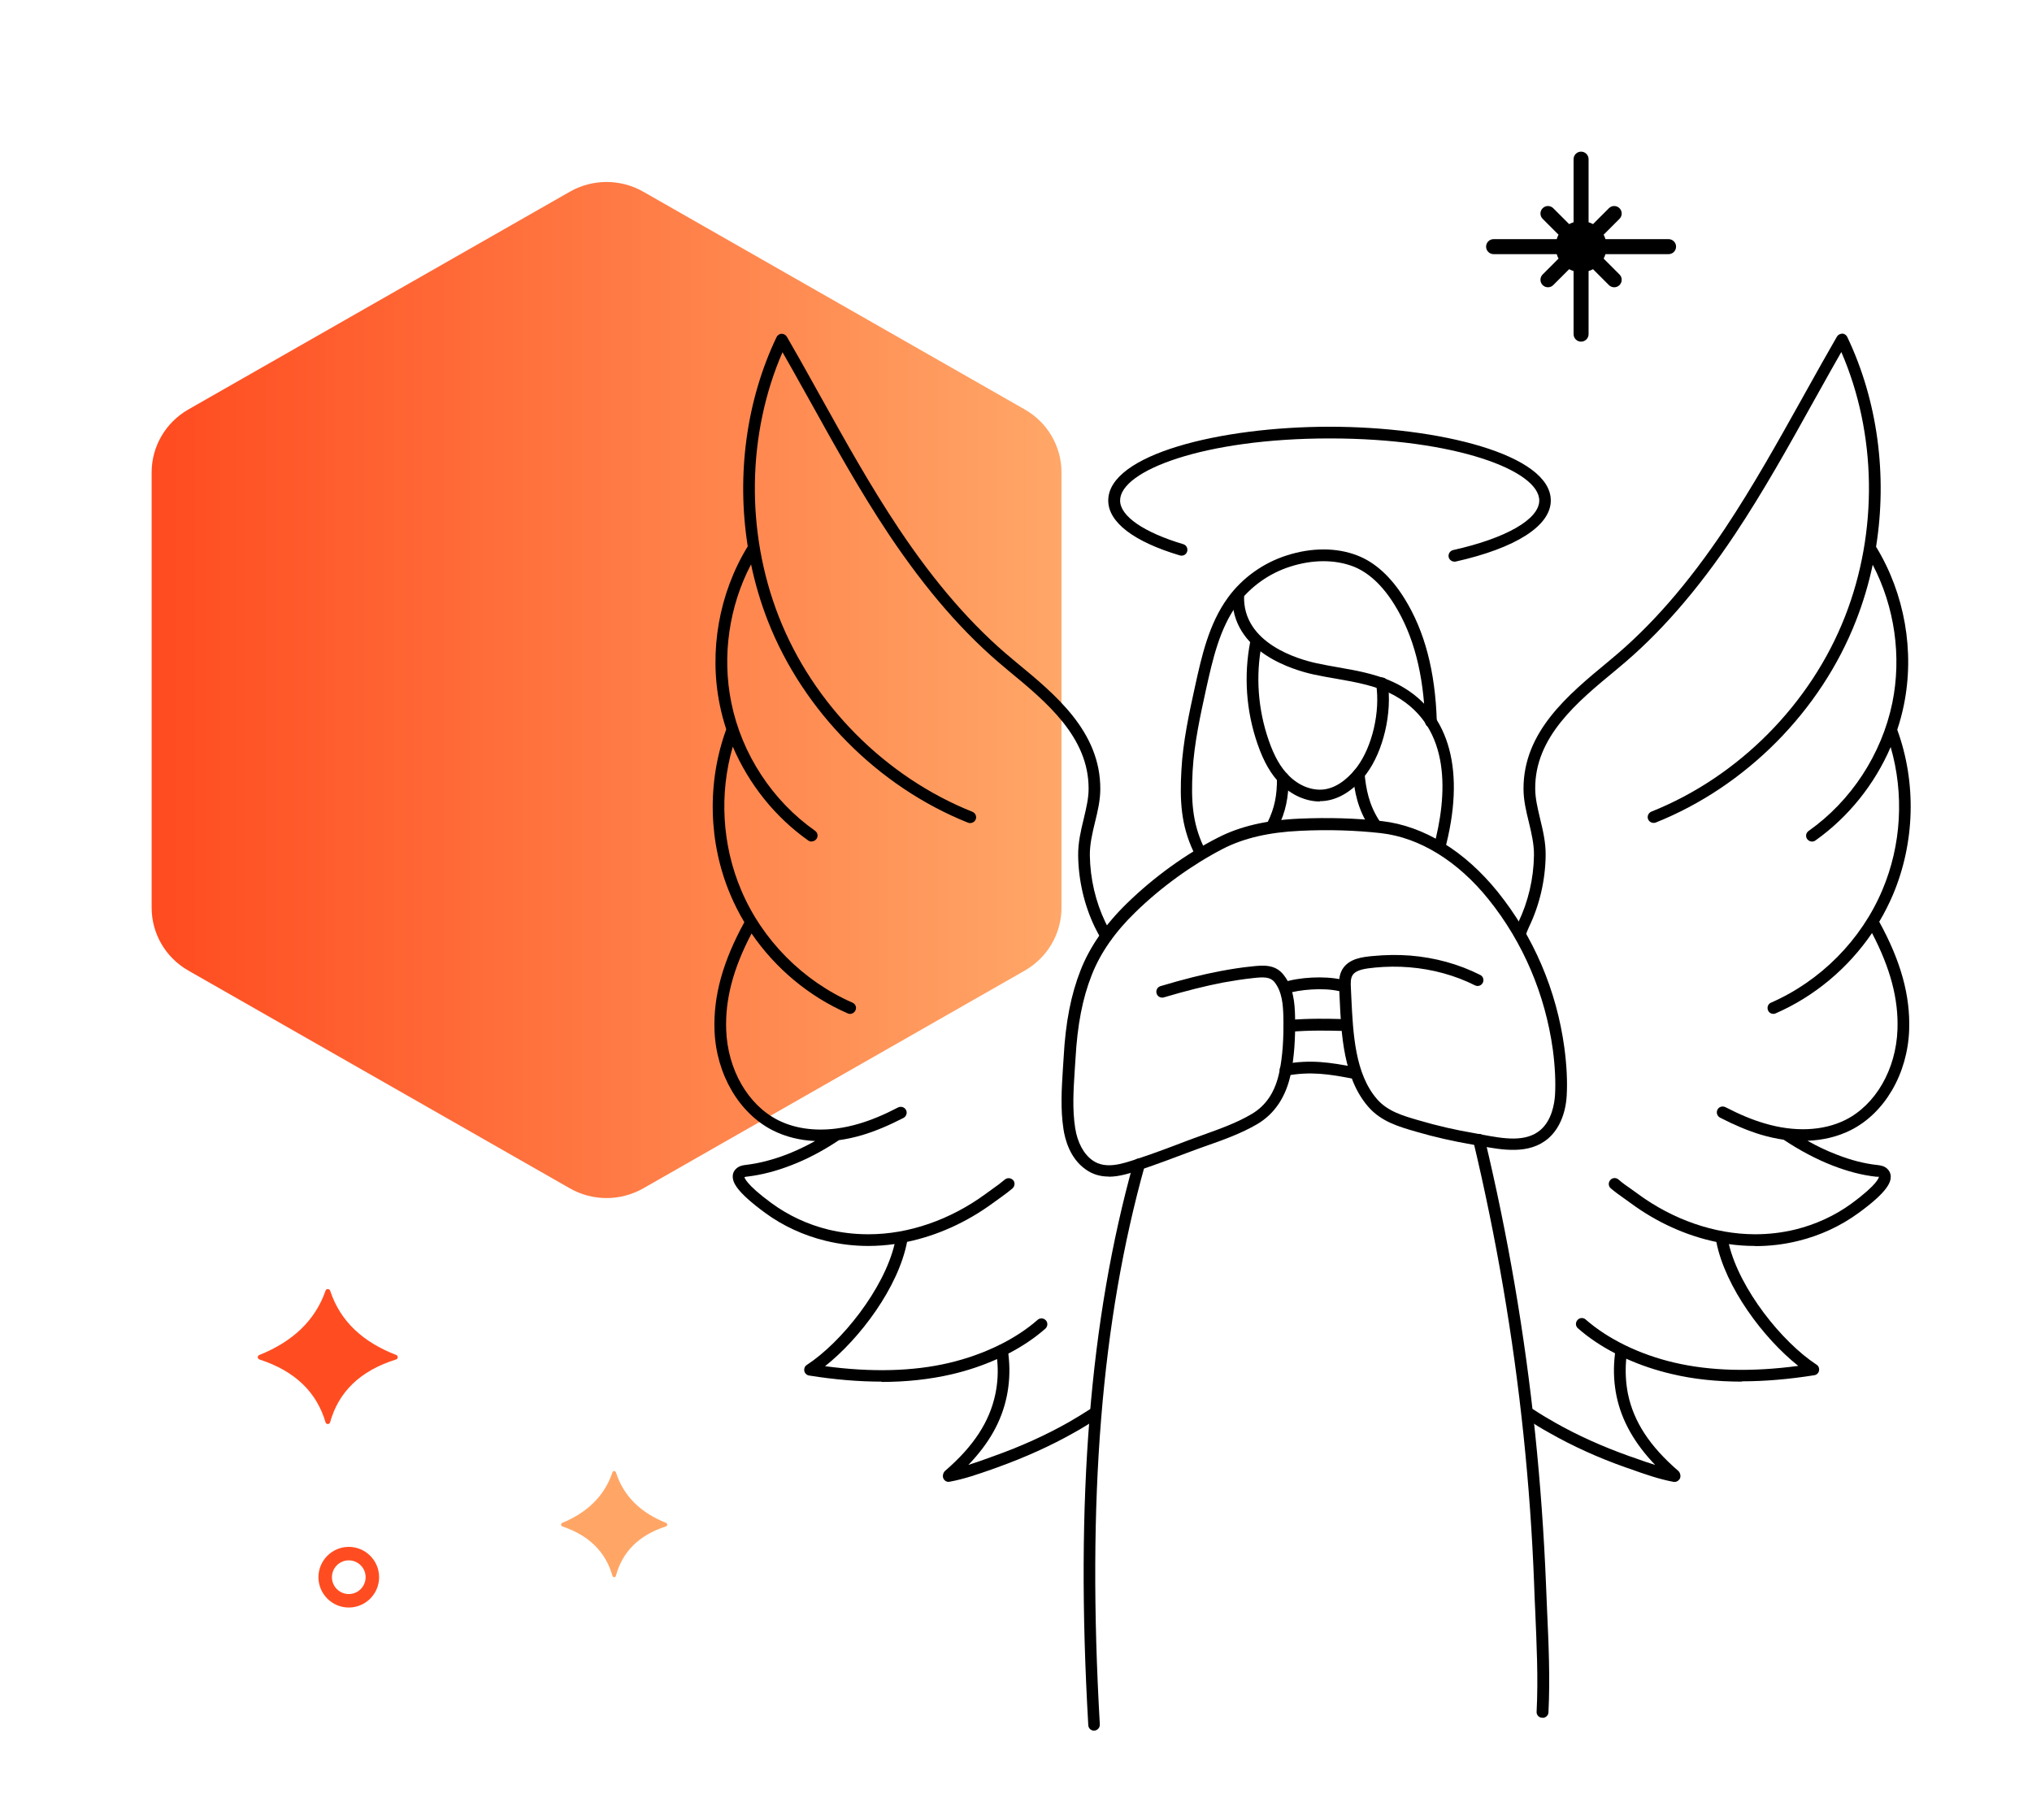 <svg width="134" height="120" viewBox="0 0 134 120" fill="none" xmlns="http://www.w3.org/2000/svg">
<path d="M67.573 26.996L42.424 12.643C40.924 11.786 39.076 11.786 37.576 12.643L12.427 26.996C10.927 27.853 10 29.433 10 31.146V59.853C10 61.568 10.922 63.147 12.427 64.004L37.576 78.357C39.076 79.214 40.924 79.214 42.424 78.357L67.573 64.004C69.073 63.147 70 61.568 70 59.853V31.146C70 29.433 69.078 27.853 67.573 26.996Z" fill="url(#paint0_linear_365_43054)"/>
<path fill-rule="evenodd" clip-rule="evenodd" d="M72.95 62.115C72.816 62.115 72.693 62.044 72.621 61.92C72.466 61.663 72.333 61.406 72.199 61.139C71.5 59.689 71.119 58.053 71.099 56.408C71.088 55.575 71.274 54.783 71.459 54.023L71.486 53.906C71.641 53.25 71.788 52.628 71.788 52.007C71.798 48.597 68.998 46.285 66.522 44.24L66.512 44.233L66.317 44.068C63.612 41.837 61.103 38.957 58.625 35.255C56.743 32.438 55.067 29.425 53.453 26.514C53.279 26.205 53.106 25.896 52.934 25.587L52.934 25.587C52.493 24.796 52.053 24.007 51.602 23.224C49.267 28.602 49.164 35.05 51.355 40.654C53.607 46.423 58.378 51.236 64.127 53.529C64.322 53.611 64.425 53.837 64.343 54.033C64.26 54.228 64.034 54.321 63.839 54.249C57.895 51.873 52.969 46.896 50.635 40.942C50.163 39.731 49.794 38.482 49.528 37.213C48.073 39.988 47.601 43.271 48.228 46.341C48.917 49.724 50.933 52.799 53.751 54.783C53.925 54.907 53.967 55.143 53.843 55.318C53.771 55.421 53.648 55.483 53.524 55.483V55.493C53.442 55.493 53.37 55.472 53.298 55.421C51.108 53.875 49.376 51.699 48.324 49.233C47.424 52.325 47.613 55.718 48.876 58.691C50.264 61.982 52.949 64.686 56.219 66.116C56.414 66.198 56.507 66.424 56.414 66.62C56.352 66.763 56.208 66.856 56.064 66.856C56.064 66.856 55.962 66.856 55.91 66.825C53.348 65.712 51.131 63.852 49.561 61.553C48.345 63.869 47.813 65.905 47.889 67.915C47.981 70.527 49.329 72.872 51.324 73.869C52.4 74.408 53.711 74.594 55.116 74.42C55.146 74.412 55.175 74.409 55.205 74.408C55.678 74.345 56.162 74.241 56.65 74.096C57.453 73.859 58.296 73.51 59.221 73.026C59.406 72.934 59.643 72.995 59.746 73.191C59.849 73.376 59.766 73.612 59.581 73.715C58.604 74.219 57.72 74.589 56.866 74.846C56.345 74.999 55.831 75.112 55.325 75.182C54.278 75.88 53.213 76.443 52.167 76.841C51.159 77.232 50.223 77.469 49.298 77.582C49.226 77.582 49.123 77.602 49.092 77.623C49.092 77.623 49.144 78.065 50.871 79.33C51.992 80.153 53.278 80.749 54.625 81.078C55.478 81.284 56.363 81.387 57.247 81.387H57.288C59.931 81.387 62.677 80.43 65.001 78.723L65.412 78.425C65.71 78.219 65.998 78.003 66.266 77.777C66.43 77.643 66.666 77.664 66.811 77.818C66.954 77.972 66.924 78.219 66.769 78.363C66.534 78.565 66.285 78.746 66.034 78.929C65.977 78.97 65.921 79.011 65.864 79.052L65.463 79.34C63.737 80.604 61.794 81.477 59.817 81.889C59.239 84.887 56.717 88.258 54.409 90.086C57.473 90.498 60.229 90.426 62.584 89.87C63.747 89.595 64.849 89.202 65.845 88.715C65.881 88.689 65.921 88.668 65.965 88.656C66.894 88.191 67.727 87.643 68.425 87.032C68.579 86.888 68.826 86.909 68.97 87.063C69.114 87.228 69.093 87.464 68.939 87.608C68.239 88.226 67.412 88.781 66.495 89.257C66.51 89.382 66.521 89.508 66.533 89.634C66.605 90.456 66.553 91.289 66.389 92.081C66.049 93.706 65.237 95.166 63.859 96.596C64.32 96.454 64.782 96.287 65.228 96.126L65.35 96.081L65.546 96.01C67.314 95.382 68.97 94.632 70.461 93.788C70.944 93.511 71.417 93.223 71.88 92.924C72.055 92.811 72.291 92.853 72.415 93.038C72.528 93.212 72.487 93.459 72.302 93.572C71.818 93.891 71.335 94.189 70.831 94.467C69.289 95.341 67.592 96.102 65.792 96.75L65.597 96.822L65.45 96.874C64.529 97.197 63.581 97.531 62.615 97.706H62.543L62.563 97.716C62.409 97.716 62.265 97.624 62.203 97.47C62.142 97.315 62.203 97.089 62.327 96.986C64.209 95.362 65.257 93.747 65.638 91.927C65.792 91.197 65.833 90.446 65.761 89.695C65.759 89.669 65.756 89.642 65.753 89.616C64.821 90.035 63.812 90.376 62.759 90.621C61.34 90.95 59.787 91.125 58.121 91.125L58.131 91.104C56.63 91.104 55.036 90.971 53.36 90.703C53.205 90.683 53.072 90.559 53.041 90.405C53.01 90.251 53.072 90.086 53.205 90.004C55.491 88.51 58.282 85.016 58.993 82.033C58.427 82.114 57.861 82.156 57.298 82.158H57.257C56.311 82.158 55.375 82.045 54.45 81.819C53 81.469 51.622 80.831 50.46 79.978C48.537 78.569 48.311 77.952 48.321 77.561C48.321 77.314 48.455 77.109 48.671 76.965C48.846 76.858 49.03 76.834 49.18 76.814L49.205 76.811C50.069 76.708 50.943 76.481 51.889 76.121C52.508 75.88 53.13 75.587 53.754 75.239C52.75 75.194 51.81 74.961 50.984 74.548C48.742 73.427 47.221 70.826 47.118 67.936C47.038 65.679 47.662 63.403 49.086 60.811C48.738 60.23 48.43 59.624 48.167 59C46.71 55.568 46.616 51.591 47.892 48.089C47.72 47.566 47.578 47.034 47.468 46.495C46.74 42.939 47.411 39.127 49.31 36.027C48.566 31.321 49.209 26.419 51.211 22.226C51.272 22.103 51.406 22.01 51.54 22.01C51.684 22.01 51.817 22.082 51.889 22.206C52.502 23.256 53.094 24.32 53.688 25.387L53.688 25.387L53.688 25.387L53.688 25.388C53.832 25.647 53.976 25.906 54.121 26.165L54.123 26.168L54.123 26.168C55.737 29.067 57.402 32.058 59.263 34.844C61.69 38.484 64.157 41.312 66.8 43.492L66.996 43.657C69.608 45.806 72.569 48.243 72.559 52.028C72.559 52.778 72.384 53.508 72.209 54.218C72.035 54.938 71.86 55.668 71.87 56.408C71.891 57.94 72.251 59.473 72.898 60.82L72.898 60.82C73.022 61.067 73.145 61.313 73.289 61.55C73.402 61.735 73.33 61.971 73.155 62.074C73.094 62.115 73.032 62.126 72.96 62.126L72.95 62.115Z" fill="black"/>
<path fill-rule="evenodd" clip-rule="evenodd" d="M100.067 61.75C99.882 61.647 99.758 61.531 99.871 61.345C99.949 61.208 99.981 61.133 100.019 61.046L100.019 61.046C100.047 60.983 100.077 60.913 100.129 60.809C100.776 59.462 101.136 57.94 101.157 56.398C101.167 55.668 100.992 54.927 100.818 54.208C100.643 53.498 100.468 52.768 100.468 52.017C100.458 48.255 103.402 45.821 106.008 43.666L106.031 43.647L106.227 43.482C108.869 41.302 111.337 38.474 113.764 34.834C115.59 32.091 117.227 29.16 118.812 26.323L118.906 26.154L119.191 25.643L119.191 25.643C119.835 24.489 120.475 23.342 121.138 22.195C121.21 22.072 121.343 22.01 121.487 22C121.631 22 121.755 22.093 121.816 22.216C123.822 26.418 124.47 31.339 123.717 36.053C125.607 39.15 126.275 42.955 125.549 46.495C125.437 47.044 125.291 47.586 125.114 48.117C126.39 51.613 126.281 55.567 124.829 59C124.569 59.613 124.266 60.208 123.925 60.78C125.353 63.376 125.979 65.655 125.899 67.915C125.796 70.805 124.284 73.407 122.032 74.528C121.187 74.95 120.223 75.184 119.193 75.221C119.836 75.585 120.48 75.89 121.117 76.132C122.063 76.502 122.937 76.728 123.801 76.821L123.827 76.824C123.976 76.844 124.161 76.868 124.336 76.975C124.552 77.119 124.675 77.325 124.685 77.572C124.696 77.962 124.469 78.59 122.598 79.957C121.395 80.842 120.017 81.479 118.567 81.829C117.652 82.055 116.705 82.168 115.759 82.168L115.749 82.158H115.708C115.144 82.158 114.576 82.117 114.009 82.037C114.729 85.015 117.511 88.493 119.79 89.984C119.924 90.066 119.986 90.23 119.955 90.385C119.924 90.539 119.801 90.662 119.636 90.683C117.96 90.95 116.366 91.084 114.865 91.084L114.875 91.104C113.209 91.104 111.656 90.94 110.237 90.6C109.187 90.355 108.178 90.014 107.244 89.594C107.241 89.628 107.238 89.662 107.234 89.695C107.172 90.457 107.214 91.207 107.358 91.927C107.738 93.747 108.787 95.362 110.669 96.986C110.792 97.089 110.854 97.316 110.792 97.47C110.73 97.614 110.587 97.717 110.432 97.717H110.381C109.379 97.534 108.397 97.183 107.435 96.838L107.388 96.822L107.203 96.76C105.393 96.123 103.697 95.351 102.164 94.477C101.661 94.2 101.177 93.901 100.694 93.583C100.519 93.469 100.468 93.223 100.581 93.048C100.694 92.873 100.941 92.822 101.116 92.935C101.578 93.243 102.062 93.531 102.535 93.799C104.036 94.652 105.692 95.392 107.45 96.02L107.635 96.082C107.715 96.11 107.794 96.138 107.874 96.166C108.291 96.315 108.715 96.466 109.147 96.596C107.779 95.166 106.946 93.686 106.607 92.081C106.442 91.29 106.391 90.457 106.463 89.624C106.475 89.492 106.487 89.363 106.503 89.236C105.585 88.76 104.757 88.205 104.057 87.588C103.892 87.444 103.882 87.207 104.026 87.042C104.17 86.878 104.417 86.868 104.571 87.012C106.041 88.297 108.119 89.315 110.412 89.85C112.777 90.405 115.523 90.477 118.587 90.066C116.285 88.243 113.771 84.876 113.184 81.894C111.209 81.485 109.267 80.61 107.543 79.34L107.142 79.052L107.083 79.01L107.083 79.01C106.785 78.799 106.497 78.595 106.227 78.363C106.062 78.23 106.042 77.983 106.186 77.818C106.319 77.654 106.566 77.633 106.731 77.777C106.998 78.014 107.296 78.219 107.594 78.425L108.006 78.723C110.33 80.43 113.065 81.376 115.708 81.387H115.749C116.634 81.387 117.518 81.284 118.371 81.078C119.729 80.749 121.014 80.153 122.084 79.371C123.894 78.044 123.904 77.613 123.904 77.592C123.89 77.599 123.84 77.597 123.79 77.594L123.789 77.594C123.764 77.593 123.739 77.592 123.719 77.592C122.783 77.489 121.847 77.242 120.839 76.852C119.774 76.436 118.698 75.869 117.623 75.153C117.136 75.082 116.641 74.973 116.14 74.826C115.286 74.569 114.402 74.198 113.425 73.695C113.24 73.592 113.158 73.365 113.26 73.17C113.353 72.975 113.59 72.913 113.785 73.006C114.721 73.489 115.554 73.839 116.366 74.075C118.33 74.661 120.222 74.579 121.693 73.849C123.688 72.851 125.035 70.517 125.128 67.895C125.204 65.883 124.661 63.844 123.45 61.525C121.877 63.837 119.658 65.707 117.086 66.825C117.036 66.845 116.986 66.856 116.937 66.856C116.794 66.854 116.653 66.772 116.592 66.62C116.51 66.424 116.592 66.198 116.787 66.116C120.058 64.686 122.742 61.982 124.13 58.691C125.39 55.727 125.573 52.345 124.68 49.26C123.626 51.712 121.899 53.874 119.718 55.421C119.646 55.472 119.574 55.493 119.492 55.493C119.369 55.493 119.256 55.431 119.173 55.328C119.05 55.154 119.091 54.917 119.266 54.794C122.083 52.809 124.089 49.724 124.788 46.351C125.414 43.286 124.945 40.018 123.496 37.24C123.23 38.497 122.862 39.734 122.392 40.932C120.068 46.886 115.132 51.863 109.188 54.238C108.993 54.31 108.767 54.218 108.684 54.022C108.602 53.827 108.705 53.601 108.9 53.519C114.649 51.225 119.42 46.413 121.672 40.644C123.863 35.05 123.76 28.592 121.426 23.213C120.975 23.997 120.534 24.786 120.093 25.577C119.92 25.886 119.748 26.195 119.574 26.504C117.96 29.414 116.284 32.417 114.402 35.245C111.934 38.947 109.415 41.826 106.71 44.058L106.515 44.222L106.487 44.245C104.015 46.286 101.219 48.595 101.239 51.997C101.239 52.618 101.386 53.24 101.541 53.896L101.568 54.012C101.753 54.773 101.938 55.565 101.928 56.398C101.908 58.043 101.527 59.678 100.828 61.128C100.753 61.291 100.701 61.426 100.659 61.535C100.517 61.906 100.495 61.964 100.067 61.75ZM116.937 66.856L116.942 66.856H116.931L116.937 66.856Z" fill="black"/>
<path d="M79.038 56.346C78.894 56.346 78.75 56.264 78.688 56.12C77.886 54.403 77.793 52.809 77.907 50.793C78.01 48.891 78.421 47.009 78.822 45.189C79.243 43.286 79.716 41.127 80.981 39.399C81.927 38.104 83.305 37.116 84.858 36.623C86.493 36.098 88.139 36.098 89.496 36.623C90.679 37.075 91.728 38.032 92.622 39.471C93.949 41.61 94.648 44.253 94.751 47.575C94.751 47.791 94.586 47.965 94.381 47.976C94.134 47.965 93.99 47.811 93.98 47.605C93.877 44.428 93.219 41.908 91.964 39.883C91.162 38.587 90.236 37.733 89.218 37.343C88.015 36.89 86.555 36.89 85.084 37.363C83.686 37.805 82.442 38.7 81.588 39.862C80.416 41.456 79.963 43.533 79.552 45.364C79.161 47.153 78.75 49.004 78.647 50.845C78.544 52.788 78.626 54.218 79.357 55.801C79.449 55.997 79.357 56.223 79.171 56.316C79.12 56.336 79.058 56.357 79.007 56.357L79.038 56.346Z" fill="black"/>
<path d="M94.535 55.873C95.45 52.48 95.748 47.986 92.005 45.888C90.823 45.23 89.486 44.993 88.077 44.747C87.604 44.664 87.121 44.582 86.648 44.479C85.362 44.202 81.167 43.009 81.269 39.276C81.269 39.07 81.444 38.906 81.66 38.906H81.671C81.886 38.906 82.051 39.091 82.041 39.307C81.948 42.443 85.671 43.482 86.802 43.729C87.265 43.831 87.738 43.914 88.2 43.996C89.62 44.243 91.08 44.5 92.376 45.23C95.635 47.05 96.664 50.907 95.265 56.089C95.168 56.504 94.818 55.935 94.535 55.873Z" fill="black"/>
<path d="M87.038 52.85C86.133 52.85 85.187 52.439 84.456 51.709C83.819 51.071 83.336 50.238 82.934 49.076C82.174 46.896 82.009 44.551 82.451 42.289C82.492 42.084 82.688 41.94 82.904 41.981C83.109 42.022 83.253 42.227 83.212 42.433C82.79 44.562 82.955 46.773 83.665 48.819C84.025 49.858 84.446 50.608 85.001 51.153C85.66 51.812 86.503 52.141 87.284 52.058C88.323 51.935 89.105 51.081 89.485 50.578C90.493 49.23 91.028 46.937 90.75 45.117C90.719 44.901 90.863 44.706 91.069 44.675C91.295 44.644 91.48 44.788 91.511 44.994C91.819 46.999 91.223 49.539 90.102 51.03C89.331 52.058 88.354 52.696 87.377 52.809C87.264 52.819 87.151 52.83 87.038 52.83V52.85Z" fill="black"/>
<path d="M73.114 77.582C72.6 77.582 72.076 77.459 71.592 77.109C70.554 76.379 70.235 75.134 70.132 74.466C69.926 73.129 70.009 71.803 70.091 70.507L70.142 69.725C70.266 67.412 70.626 65.581 71.263 63.967C71.87 62.424 72.898 60.943 74.328 59.555C76.076 57.848 78.194 56.316 80.292 55.246C81.763 54.485 83.531 54.074 85.701 53.981C87.614 53.899 89.444 53.951 91.151 54.146C93.897 54.465 96.601 56.12 98.771 58.815C101.126 61.745 102.648 65.293 103.162 69.088C103.316 70.25 103.368 71.309 103.316 72.245C103.245 73.458 102.802 74.466 102.093 75.073C100.828 76.153 99.059 75.823 97.64 75.566L97.105 75.474C95.851 75.258 94.606 74.98 93.414 74.631C92.231 74.291 91.069 73.952 90.226 72.975C88.591 71.093 88.447 68.183 88.344 65.849L88.313 65.19C88.293 64.831 88.272 64.327 88.529 63.905C88.971 63.195 89.866 63.103 90.524 63.041C91.377 62.959 92.19 62.949 92.992 63.01C94.648 63.144 96.2 63.576 97.609 64.285C97.805 64.378 97.877 64.615 97.784 64.8C97.692 64.995 97.455 65.067 97.27 64.975C95.964 64.316 94.463 63.905 92.93 63.782C92.18 63.72 91.408 63.73 90.668 63.802C90.082 63.864 89.424 63.926 89.187 64.316C89.064 64.522 89.064 64.8 89.084 65.16L89.115 65.818C89.228 68.152 89.352 70.805 90.812 72.481C91.511 73.283 92.509 73.571 93.578 73.88C94.802 74.24 96.015 74.517 97.239 74.723L97.784 74.826C99.111 75.073 100.612 75.35 101.589 74.507C102.329 73.87 102.504 72.8 102.545 72.214C102.597 71.34 102.545 70.301 102.401 69.211C101.897 65.561 100.437 62.136 98.175 59.319C96.139 56.779 93.609 55.226 91.069 54.938C89.434 54.753 87.593 54.691 85.742 54.784C83.686 54.876 82.02 55.267 80.652 55.966C78.626 57.015 76.569 58.496 74.873 60.152C73.525 61.458 72.559 62.846 71.993 64.296C71.387 65.828 71.047 67.586 70.924 69.808L70.872 70.589C70.79 71.895 70.708 73.129 70.903 74.384C71.047 75.32 71.459 76.101 72.045 76.512C72.898 77.119 73.988 76.749 74.955 76.43C76.076 76.06 77.197 75.638 78.266 75.227C78.616 75.093 78.976 74.97 79.336 74.836C80.415 74.445 81.536 74.055 82.523 73.469C83.5 72.903 84.107 71.977 84.374 70.651C84.58 69.664 84.662 68.45 84.632 67.052C84.611 66.239 84.549 65.396 84.045 64.758C83.757 64.409 83.336 64.419 82.668 64.491C81.978 64.563 81.341 64.666 80.652 64.789C79.48 65.016 78.246 65.324 76.754 65.766C76.549 65.828 76.333 65.715 76.271 65.509C76.21 65.303 76.323 65.088 76.528 65.026C78.04 64.573 79.305 64.255 80.508 64.028C81.218 63.895 81.876 63.792 82.513 63.73C83.243 63.648 84.076 63.555 84.642 64.275C85.3 65.098 85.382 66.126 85.403 67.031C85.434 68.481 85.341 69.746 85.125 70.795C84.806 72.327 84.056 73.448 82.904 74.127C81.845 74.744 80.693 75.155 79.582 75.546C79.233 75.669 78.883 75.793 78.534 75.926C77.444 76.338 76.323 76.759 75.191 77.14C74.564 77.345 73.844 77.592 73.114 77.592V77.582Z" fill="black"/>
<path d="M101.712 113.265C101.712 113.265 101.702 113.265 101.692 113.265C101.476 113.265 101.311 113.069 101.332 112.864C101.445 110.673 101.332 108.391 101.239 106.19C101.208 105.604 101.188 105.018 101.167 104.442C101.044 101.182 100.807 97.881 100.468 94.631C99.789 88.112 98.668 81.592 97.156 75.247C97.105 75.042 97.239 74.836 97.445 74.784C97.66 74.733 97.856 74.867 97.907 75.072C99.439 81.458 100.56 88.009 101.239 94.559C101.578 97.829 101.815 101.151 101.949 104.421C101.969 104.997 102 105.573 102.021 106.159C102.123 108.38 102.226 110.673 102.113 112.905C102.113 113.111 101.928 113.275 101.733 113.275L101.712 113.265Z" fill="black"/>
<path d="M72.147 114.118C71.942 114.118 71.777 113.964 71.767 113.759C70.903 98.827 71.859 87.042 74.749 76.666C74.811 76.461 75.016 76.348 75.222 76.399C75.428 76.461 75.551 76.666 75.49 76.872C72.62 87.156 71.674 98.868 72.528 113.707C72.538 113.923 72.374 114.098 72.168 114.118C72.168 114.118 72.158 114.118 72.147 114.118Z" fill="black"/>
<path d="M83.932 54.773C83.87 54.773 83.819 54.763 83.768 54.732C83.572 54.64 83.5 54.413 83.593 54.218C84.045 53.292 84.22 52.47 84.21 51.287C84.21 51.071 84.385 50.897 84.59 50.897C84.806 50.897 84.971 51.071 84.981 51.277C84.981 52.573 84.786 53.519 84.282 54.547C84.22 54.681 84.076 54.763 83.932 54.763V54.773Z" fill="black"/>
<path d="M90.637 54.722C90.513 54.722 90.39 54.66 90.318 54.547C89.526 53.344 89.32 52.182 89.218 51.102C89.197 50.886 89.351 50.701 89.567 50.681C89.773 50.66 89.968 50.814 89.989 51.03C90.082 52.007 90.267 53.056 90.966 54.126C91.079 54.3 91.038 54.547 90.853 54.66C90.791 54.701 90.719 54.722 90.637 54.722Z" fill="black"/>
<path d="M95.912 37.034C95.737 37.034 95.573 36.911 95.532 36.736C95.49 36.53 95.614 36.325 95.82 36.273C99.326 35.492 101.506 34.237 101.506 33.003C101.506 31.029 95.953 28.91 87.685 28.91C79.418 28.91 73.865 31.029 73.865 33.003C73.865 34.032 75.417 35.101 78.029 35.883C78.235 35.944 78.348 36.16 78.286 36.366C78.225 36.572 78.019 36.685 77.803 36.623C74.759 35.718 73.083 34.433 73.083 33.003C73.083 29.959 80.497 28.139 87.675 28.139C94.853 28.139 102.267 29.959 102.267 33.003C102.267 34.669 99.974 36.14 95.974 37.034C95.943 37.034 95.912 37.034 95.892 37.034H95.912Z" fill="black"/>
<path d="M85.023 68.028C84.828 68.028 84.653 67.874 84.642 67.679C84.622 67.463 84.786 67.278 84.992 67.257C86.36 67.144 87.604 67.175 88.427 67.195H88.571C88.787 67.195 88.951 67.38 88.951 67.596C88.951 67.812 88.745 67.956 88.56 67.977H88.416C87.604 67.956 86.391 67.925 85.064 68.038C85.054 68.038 85.043 68.038 85.033 68.038L85.023 68.028Z" fill="black"/>
<path d="M84.745 65.53C84.58 65.53 84.436 65.427 84.374 65.262C84.302 65.057 84.415 64.841 84.621 64.779C85.67 64.429 87.346 64.347 88.426 64.584C88.632 64.625 88.765 64.83 88.724 65.046C88.683 65.252 88.467 65.386 88.261 65.345C87.233 65.118 85.67 65.252 84.858 65.519C84.817 65.53 84.775 65.54 84.734 65.54L84.745 65.53Z" fill="black"/>
<path d="M89.259 71.124C89.259 71.124 89.207 71.124 89.187 71.124C87.644 70.826 86.431 70.64 84.847 70.928C84.631 70.959 84.436 70.826 84.395 70.62C84.354 70.414 84.498 70.209 84.703 70.167C86.421 69.849 87.696 70.054 89.331 70.363C89.536 70.404 89.68 70.61 89.639 70.815C89.598 71 89.444 71.124 89.259 71.124Z" fill="black"/>
<path fill-rule="evenodd" clip-rule="evenodd" d="M23 105.111C22.388 105.111 21.889 104.613 21.889 104C21.889 103.388 22.388 102.889 23 102.889C23.612 102.889 24.111 103.388 24.111 104C24.111 104.613 23.612 105.111 23 105.111ZM23 102C21.897 102 21 102.898 21 104C21 105.103 21.897 106 23 106C24.103 106 25 105.103 25 104C25 102.898 24.103 102 23 102Z" fill="#FF4D21"/>
<path fill-rule="evenodd" clip-rule="evenodd" d="M26.127 89.346C23.972 88.512 22.45 87.16 21.774 85.115C21.726 84.97 21.52 84.957 21.469 85.103C20.775 87.101 19.27 88.478 17.102 89.347C16.961 89.404 16.968 89.598 17.113 89.645C19.503 90.421 20.893 91.842 21.468 93.788C21.513 93.94 21.727 93.939 21.769 93.786C22.324 91.793 23.738 90.388 26.115 89.644C26.263 89.598 26.271 89.402 26.127 89.346Z" fill="#FF4D21"/>
<path fill-rule="evenodd" clip-rule="evenodd" d="M43.922 100.418C42.287 99.762 41.133 98.699 40.62 97.091C40.584 96.977 40.428 96.967 40.389 97.081C39.862 98.652 38.721 99.736 37.077 100.419C36.97 100.463 36.976 100.616 37.085 100.653C38.898 101.263 39.952 102.381 40.389 103.911C40.422 104.03 40.584 104.029 40.616 103.91C41.037 102.342 42.11 101.237 43.912 100.652C44.025 100.616 44.031 100.462 43.922 100.418Z" fill="#FFA667"/>
<path fill-rule="evenodd" clip-rule="evenodd" d="M104.264 10C104.537 10 104.759 10.221 104.759 10.495L104.759 14.656C104.861 14.687 104.959 14.728 105.052 14.777L106.099 13.73C106.292 13.537 106.605 13.537 106.798 13.73C106.991 13.923 106.991 14.236 106.798 14.429L105.751 15.476C105.8 15.569 105.841 15.667 105.872 15.769L110.034 15.769C110.307 15.769 110.528 15.991 110.528 16.264C110.528 16.537 110.307 16.758 110.034 16.758L105.872 16.759C105.841 16.861 105.8 16.958 105.751 17.051L106.799 18.099C106.991 18.292 106.991 18.605 106.799 18.798C106.702 18.895 106.575 18.943 106.449 18.943C106.322 18.943 106.196 18.895 106.099 18.798L105.052 17.751C104.959 17.8 104.861 17.841 104.759 17.872L104.759 22.034C104.759 22.307 104.537 22.528 104.264 22.528C103.991 22.528 103.77 22.307 103.77 22.034L103.769 17.872C103.667 17.841 103.57 17.8 103.477 17.751L102.429 18.798C102.333 18.895 102.206 18.943 102.079 18.943C101.953 18.943 101.826 18.895 101.73 18.798C101.537 18.605 101.537 18.292 101.73 18.099L102.777 17.051C102.728 16.958 102.687 16.861 102.656 16.759L98.495 16.758C98.222 16.758 98 16.537 98 16.264C98 15.991 98.222 15.769 98.495 15.769L102.656 15.769C102.687 15.667 102.728 15.57 102.777 15.477L101.73 14.429C101.537 14.236 101.537 13.923 101.73 13.73C101.923 13.537 102.236 13.537 102.429 13.73L103.477 14.777C103.57 14.728 103.667 14.687 103.769 14.656L103.77 10.495C103.77 10.221 103.991 10 104.264 10Z" fill="black"/>
<defs>
<linearGradient id="paint0_linear_365_43054" x1="10" y1="45.5" x2="70" y2="45.5" gradientUnits="userSpaceOnUse">
<stop stop-color="#FF4B1F"/>
<stop offset="1" stop-color="#FFA768"/>
</linearGradient>
</defs>
</svg>
